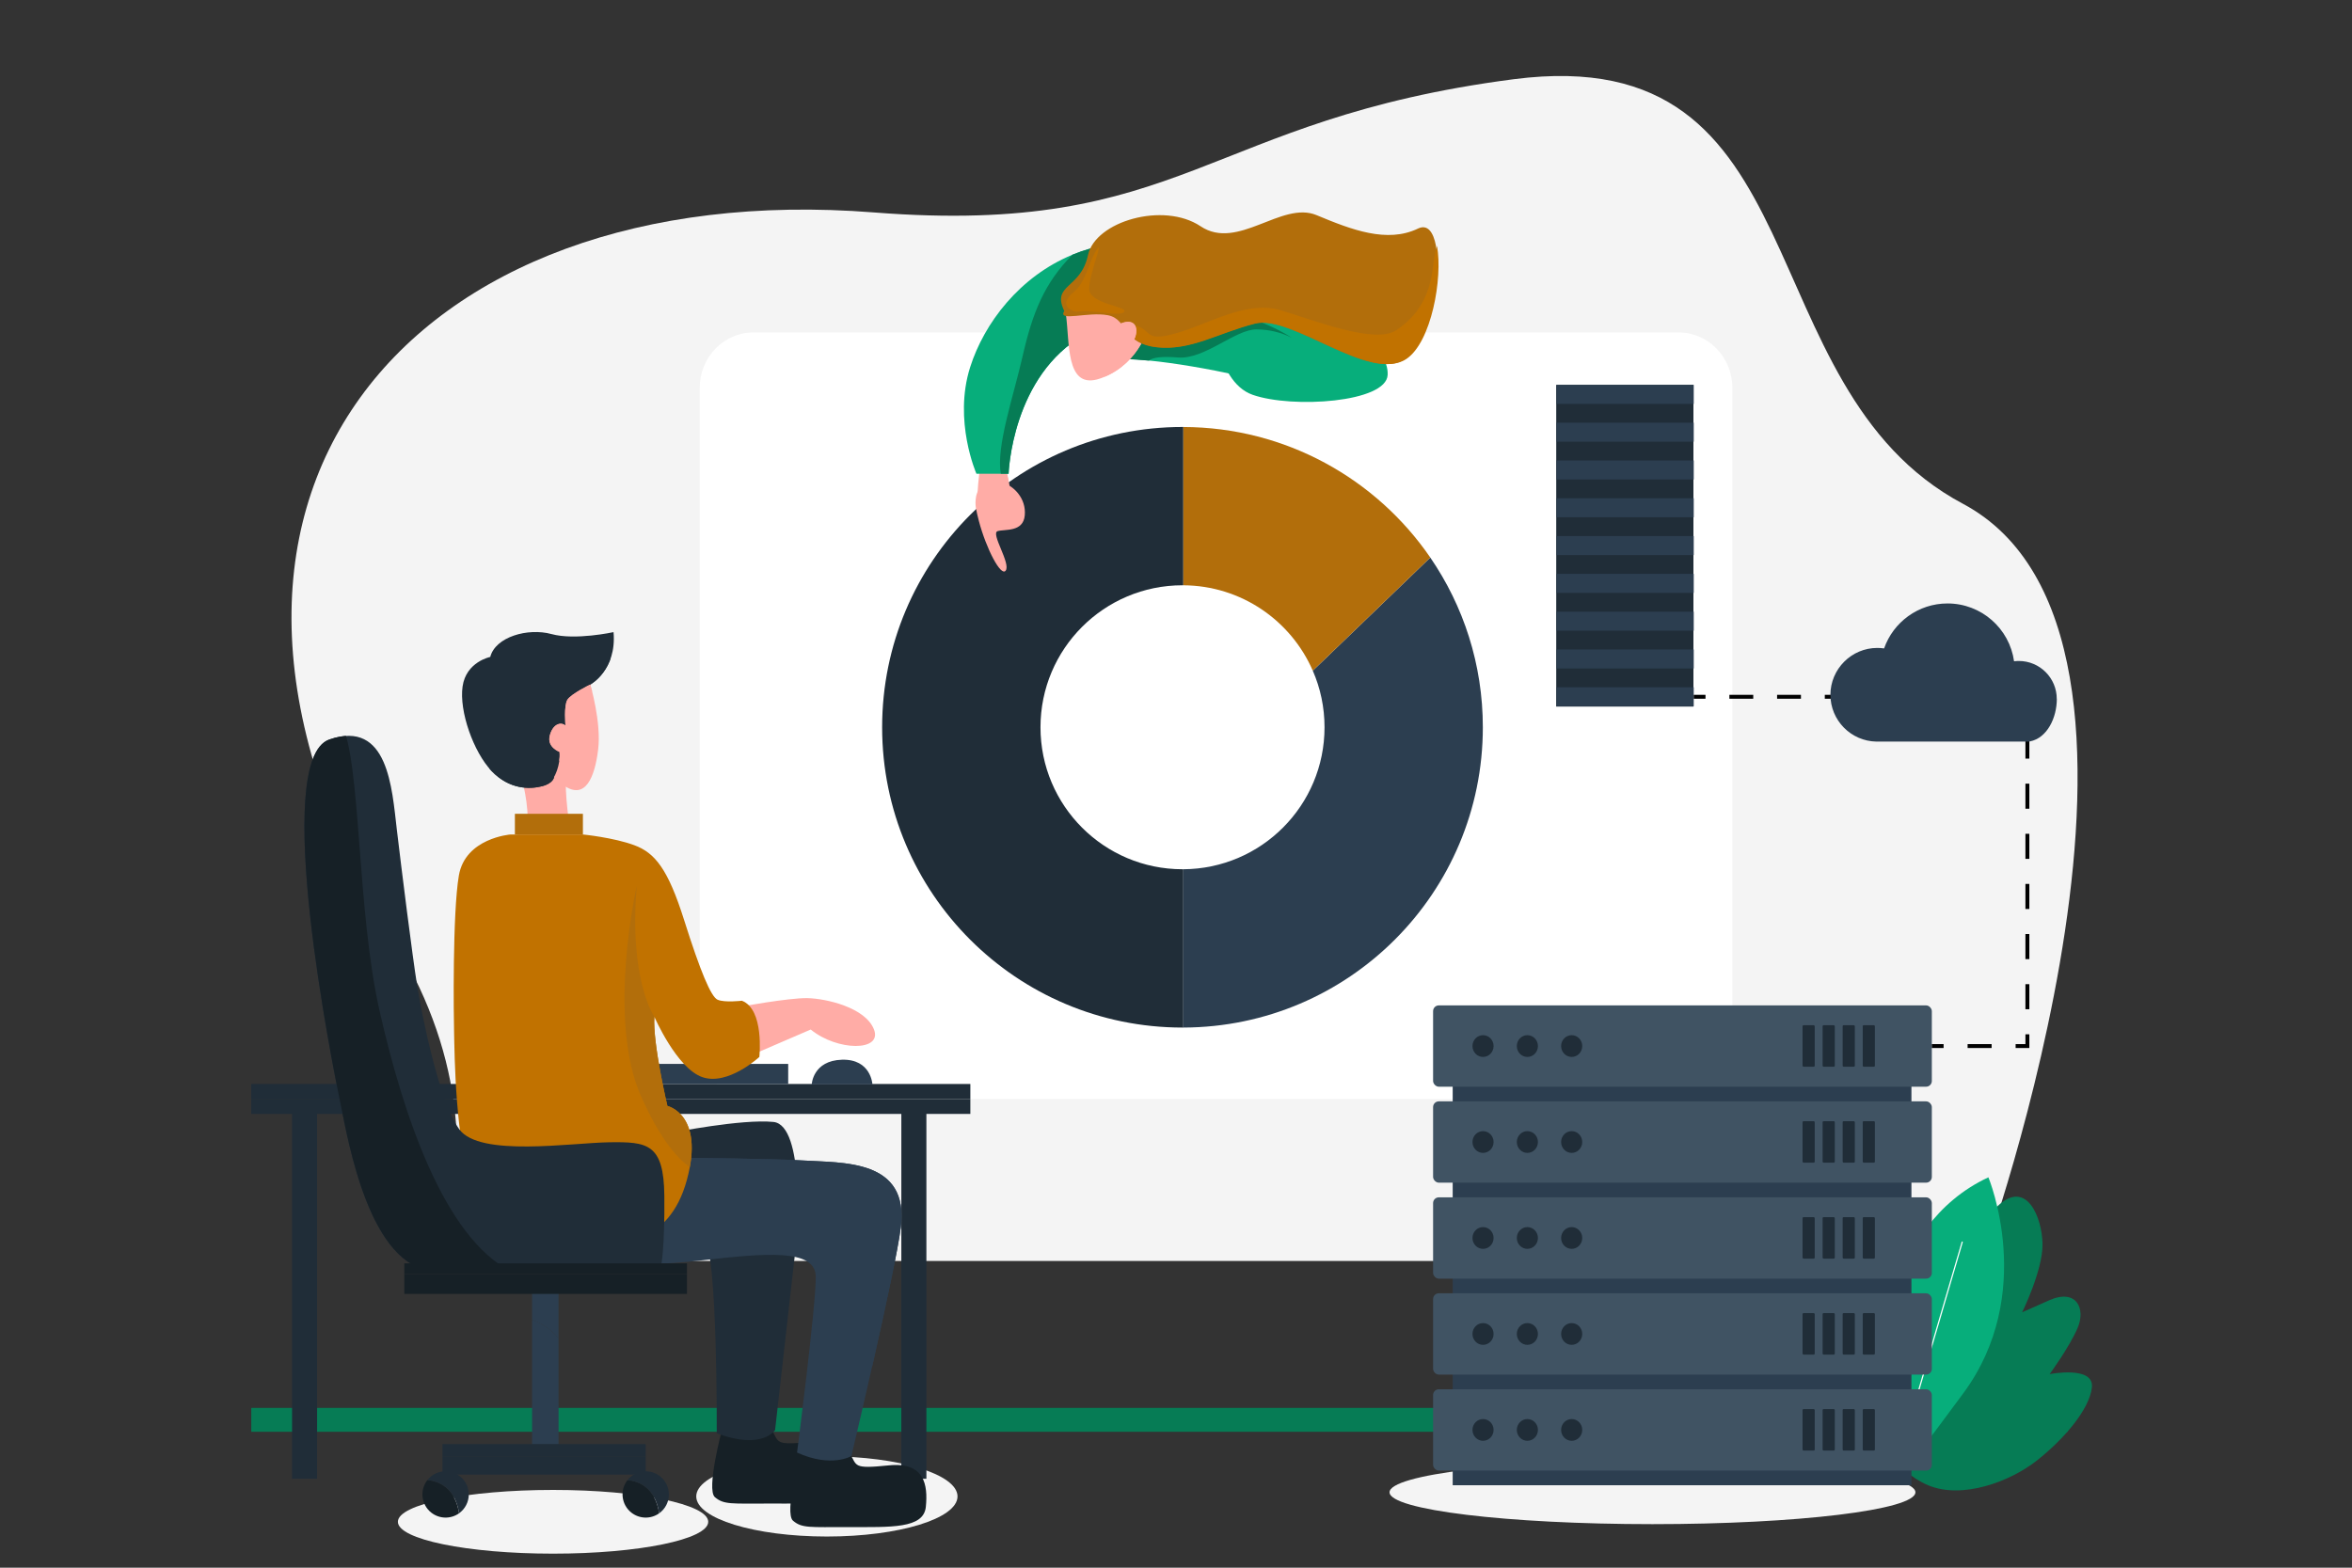 <?xml version="1.0" encoding="UTF-8"?>
<svg id="Laag_1" data-name="Laag 1" xmlns="http://www.w3.org/2000/svg" xmlns:xlink="http://www.w3.org/1999/xlink" viewBox="0 0 1200 800">
  <rect x="0" y="0" width="1200" height="800" fill="#333333" stroke="none"/>
  <defs>
    <style>
      .cls-1 {
        fill: #f4f4f4;
      }

      .cls-2 {
        fill: #fff;
      }

      .cls-3 {
        fill: #c17200;
      }

      .cls-4 {
        fill: #2c3e50;
      }

      .cls-5 {
        clip-path: url(#clippath-2);
      }

      .cls-6 {
        stroke-dasharray: 0 11.37;
        stroke-width: 1.89px;
      }

      .cls-6, .cls-7, .cls-8, .cls-9, .cls-10, .cls-11, .cls-12 {
        fill: none;
      }

      .cls-6, .cls-7, .cls-8, .cls-9, .cls-11 {
        stroke: #000;
        stroke-miterlimit: 10;
      }

      .cls-13 {
        clip-path: url(#clippath-1);
      }

      .cls-14 {
        clip-path: url(#clippath-4);
      }

      .cls-7 {
        stroke-dasharray: 0 0 12.17 12.17;
      }

      .cls-7, .cls-8, .cls-9, .cls-11 {
        stroke-width: 2px;
      }

      .cls-15 {
        fill: #067c55;
      }

      .cls-16 {
        fill: #202d38;
      }

      .cls-9 {
        stroke-dasharray: 0 0 12.25 12.25;
      }

      .cls-17 {
        fill: #b26e0b;
      }

      .cls-18 {
        clip-path: url(#clippath);
      }

      .cls-19 {
        fill: #162026;
      }

      .cls-20 {
        clip-path: url(#clippath-3);
      }

      .cls-11 {
        stroke-dasharray: 0 0 12.79 12.79;
      }

      .cls-21 {
        fill: #07ae7b;
      }

      .cls-12 {
        stroke: #fff;
        stroke-linecap: round;
        stroke-linejoin: round;
        stroke-width: .61px;
      }

      .cls-22 {
        fill: #405363;
      }

      .cls-23 {
        fill: #ffaca6;
      }
    </style>
    <clipPath id="clippath">
      <path class="cls-10" d="M299.66,352.43l1.52-3.12s13.57-7.34,11.85-26.73c0,0-19.59,4.29-31.65,.99-12.06-3.3-28.64,1.43-31.25,11.67,0,0-12.31,2.43-14.12,15.07-1.81,12.65,5.58,33.46,14.77,43.1,9.19,9.64,19.59,9.35,25.62,7.84,6.03-1.51,6.28-4.72,6.28-4.72l7.34-6.63,9.63-37.48Z"/>
    </clipPath>
    <clipPath id="clippath-1">
      <path class="cls-10" d="M301.16,349.32s5.73,19.19,4.02,33.16c-1.71,13.97-6.43,26.32-17.9,18.09-4.12-3.52-4.62-4.02-4.62-4.02,0,0,3.42-5.73,2.82-12.86,0,0-6.43-2.31-5.02-8.14,1.41-5.83,5.42-7.44,8.04-5.33,0,0-.91-10.15,1.01-13.16,1.92-3.02,11.67-7.74,11.67-7.74Z"/>
    </clipPath>
    <clipPath id="clippath-2">
      <path class="cls-10" d="M341.95,588.57l7.64,2.26s45.66,.45,60.06,1.37c20.37,1.3,54.32-.82,49.94,34.12-2.85,22.65-25.21,116.73-25.21,116.73,0,0-10.3,6.14-27.72-1.8,0,0,9.71-75.36,9.55-89.75s-25.39-12.07-58.96-8.25c-30.84,3.51-79.24,3.96-94.54-10.31l79.24-44.36Z"/>
    </clipPath>
    <clipPath id="clippath-3">
      <path class="cls-10" d="M264.23,425.85h-3.85s-23,1.8-26.27,20.95c-3.27,19.15-2.67,71.59-2.43,80.53,.24,8.94,.46,57.39,9.85,79,9.38,21.6,20.73,28.64,47.14,29.59,26.41,.96,52.59-.13,61.76-33.74,9.17-33.61-9.92-37.8-9.92-37.8,0,0-7.54-31.82-6.67-45.56,0,0,11.36,26.26,24.46,30.84,13.09,4.58,29.12-10.29,29.12-10.29,0,0,2.64-24.33-8.92-28.69,0,0-8.75,1.05-12.37-.51-3.4-1.46-8.85-14.6-17.08-40.62-8.22-26.02-14.82-34.32-25.46-38.25-10.64-3.93-26.19-5.46-26.19-5.46h-33.17Z"/>
    </clipPath>
    <clipPath id="clippath-4">
      <path class="cls-10" d="M337.31,645.97s1.91-9.01,1.64-35.76c-.27-26.75-8.74-27.57-28.12-27.3-19.38,.27-66.06,7.64-76.44-6.55-10.38-14.19-19.11-58.15-21.57-73.43-2.45-15.29-7.92-58.97-10.37-79.71-2.46-20.75-4.37-56.23-34.39-45.86-30.03,10.37,1.91,167.88,5.73,186.17,3.82,18.29,14.74,83.93,48.32,85.1,33.58,1.16,115.21-2.65,115.21-2.65Z"/>
    </clipPath>
  </defs>
  <path class="cls-1" d="M223.4,643.48H1011.36s115.73-319.46-9.88-386.41c-112.29-59.84-71.18-237.14-229.16-216.65-157.98,20.49-167.65,80.45-326.54,67.98C209.56,89.75,64.38,254.54,202.31,482.2c34.84,57.51,37.59,115.83,21.09,161.28Z"/>
  <path class="cls-2" d="M384.39,169.65h472.08c15.13,0,27.4,12.68,27.4,28.33v334.5c0,15.64-12.27,28.33-27.4,28.33H384.39c-15.13,0-27.4-12.68-27.4-28.33V197.97c0-15.64,12.27-28.33,27.4-28.33Z"/>
  <ellipse class="cls-1" cx="282.17" cy="776.58" rx="79.17" ry="16.26"/>
  <ellipse class="cls-1" cx="843.1" cy="761.52" rx="134.15" ry="16.26"/>
  <ellipse class="cls-1" cx="421.88" cy="763.63" rx="66.65" ry="20.47"/>
  <rect class="cls-15" x="128.2" y="718.46" width="926.76" height="12.19"/>
  <rect class="cls-16" x="459.87" y="564.08" width="12.78" height="190.54"/>
  <rect class="cls-16" x="149.01" y="564.08" width="12.78" height="190.54"/>
  <rect class="cls-16" x="128.2" y="553.16" width="366.88" height="7.64"/>
  <rect class="cls-16" x="128.2" y="560.8" width="366.88" height="7.64"/>
  <rect class="cls-4" x="253.09" y="542.92" width="149.05" height="10.24"/>
  <path class="cls-23" d="M376.77,513.9s25.66-4.73,35.12-4.55c9.46,.18,29.66,4.73,34.03,16.02,4.37,11.28-18.73,11.1-32.29,0l-31.22,13.47-5.64-24.93Z"/>
  <path class="cls-19" d="M368.43,729.32s-8.25,30.81-3.68,34.69c4.57,3.88,8.25,3.26,28.33,3.26,21.7,0,38.31,.86,39.44-10.33,1.13-11.19-.64-23-18.92-21.16-18.75,1.89-15.89,.33-20.07-6.46h-25.09Z"/>
  <path class="cls-16" d="M343.04,578s35.49-7.1,51.59-5.46c16.1,1.64,12.01,58.14,12.01,58.14l-11.19,99.09s-6.55,10.37-29.76,1.64c0,0,.46-92.54-6.37-99.37l-16.29-18.56v-35.49Z"/>
  <path class="cls-23" d="M266.65,399.03s4.71,18.25,1.29,25.95h23.13s-3.56-22.75-1.97-28.7l-8.22-7.37-14.22,10.11Z"/>
  <path class="cls-16" d="M299.66,352.43l1.52-3.12s13.57-7.34,11.85-26.73c0,0-19.59,4.29-31.65,.99-12.06-3.3-28.64,1.43-31.25,11.67,0,0-12.31,2.43-14.12,15.07-1.81,12.65,5.58,33.46,14.77,43.1,9.19,9.64,19.59,9.35,25.62,7.84,6.03-1.51,6.28-4.72,6.28-4.72l7.34-6.63,9.63-37.48Z"/>
  <g class="cls-18">
    <path class="cls-16" d="M246.44,391.51s24.44,5.94,25.24-8.91c.8-14.85-2.17-28.5,6.07-33.27,8.24-4.77,25.01-3.51,37.12-16.64l-19.53,44.2-16.47,27.18-28.19,1.49-4.24-14.05Z"/>
  </g>
  <path class="cls-23" d="M301.16,349.32s5.73,19.19,4.02,33.16c-1.71,13.97-6.43,26.32-17.9,18.09-4.12-3.52-4.62-4.02-4.62-4.02,0,0,3.42-5.73,2.82-12.86,0,0-6.43-2.31-5.02-8.14,1.41-5.83,5.42-7.44,8.04-5.33,0,0-.91-10.15,1.01-13.16,1.92-3.02,11.67-7.74,11.67-7.74Z"/>
  <g class="cls-13">
    <path class="cls-23" d="M284.71,388.44l.66-.18s2.98-1.62,2-6.8c-.99-5.18,4.41-5.57,5.01-9.68s-2.14-10.31,1.33-13.32c3.47-3.01,8.61-5.1,9.38-6.85l-1.03-5.1-19.95,9.01-7.65,17.25,3.86,13.25,6.4,2.43Z"/>
  </g>
  <rect class="cls-17" x="262.7" y="415.29" width="34.7" height="10.56"/>
  <path class="cls-19" d="M408.28,741.33s-8.25,30.81-3.68,34.69,8.26,3.26,28.33,3.26c21.7,0,38.31,.86,39.44-10.33,1.13-11.19-.65-23-18.92-21.16-18.75,1.89-15.89,.33-20.07-6.46h-25.09Z"/>
  <path class="cls-4" d="M341.95,588.57l7.64,2.26s45.66,.45,60.06,1.37c20.37,1.3,54.32-.82,49.94,34.12-2.85,22.65-25.21,116.73-25.21,116.73,0,0-10.3,6.14-27.72-1.8,0,0,9.71-75.36,9.55-89.75s-25.39-12.07-58.96-8.25c-30.84,3.51-79.24,3.96-94.54-10.31l79.24-44.36Z"/>
  <g class="cls-5">
    <path class="cls-4" d="M337.37,612.53l-5.5,16.61s61.74-14.39,85.04-12c23.3,2.4,29.64,96.4,29.64,96.4l17.36-110.28s-55.74-27.41-56.42-27.41-59.8,10.06-59.8,10.06l-6.22,28.78"/>
  </g>
  <path class="cls-3" d="M264.23,425.85h-3.85s-23,1.8-26.27,20.95c-3.27,19.15-2.67,71.59-2.43,80.53,.24,8.94,.46,57.39,9.85,79,9.38,21.6,20.73,28.64,47.14,29.59,26.41,.96,52.59-.13,61.76-33.74,9.17-33.61-9.92-37.8-9.92-37.8,0,0-7.54-31.82-6.67-45.56,0,0,11.36,26.26,24.46,30.84,13.09,4.58,29.12-10.29,29.12-10.29,0,0,2.64-24.33-8.92-28.69,0,0-8.75,1.05-12.37-.51-3.4-1.46-8.85-14.6-17.08-40.62-8.22-26.02-14.82-34.32-25.46-38.25-10.64-3.93-26.19-5.46-26.19-5.46h-33.17Z"/>
  <g class="cls-20">
    <path class="cls-17" d="M335.37,527.76l-1.52-8.95s-13.09-18.55-8.95-66.89c0,0-15.5,67.92,2.18,107.56,17.68,39.64,31.85,38.98,31.85,38.98l-.43-35.35-23.14-35.35Z"/>
  </g>
  <path class="cls-16" d="M337.31,645.97s1.91-9.01,1.64-35.76c-.27-26.75-8.74-27.57-28.12-27.3-19.38,.27-66.06,7.64-76.44-6.55-10.38-14.19-19.11-58.15-21.57-73.43-2.45-15.29-7.92-58.97-10.37-79.71-2.46-20.75-4.37-56.23-34.39-45.86-30.03,10.37,1.91,167.88,5.73,186.17,3.82,18.29,14.74,83.93,48.32,85.1,33.58,1.16,115.21-2.65,115.21-2.65Z"/>
  <g class="cls-14">
    <path class="cls-19" d="M149.01,367.6s14.82-17.78,25.06,1.38c10.24,19.16,7.78,94.82,19.65,147.15,11.88,52.32,32.76,115.4,67.15,132.73h0l-89.67,4.75s-18.84-125.4-19.65-127.87-15.97-110.07-15.97-110.07l13.43-48.07Z"/>
  </g>
  <path class="cls-15" d="M956.76,731.37s9.75,19.41,27.08,26.61c17.34,7.2,41.64-1.87,55.27-12.58,13.63-10.71,26.86-25.94,28.17-37.3,1.32-11.36-21.54-6.88-21.54-6.88,0,0,10.1-13.8,14.31-23.66,4.2-9.86-.72-20.14-14.53-14.02l-13.82,6.14s10.59-21.45,10.4-34.85-8.08-33.49-22.97-19.3-16.41,43.94-16.41,43.94c0,0-3.31-12.68-8.03-21.96-4.71-9.28-14.5-8.07-19.02,4.85-4.52,12.93-6.25,31.43-6.25,31.43,0,0-4.31-14.28-11.36-12.01-7.05,2.27-11.15,19-9.97,35.43,1.18,16.43,8.66,34.14,8.66,34.14Z"/>
  <path class="cls-21" d="M959.84,696.63s.52-70.66,54.65-95.83c0,0,24.77,59.35-12.84,110.24-37.62,50.89-29.92,39.06-29.92,39.06l-11.89-53.46Z"/>
  <line class="cls-12" x1="1001.13" y1="633.86" x2="970.33" y2="738.8"/>
  <rect class="cls-4" x="741.17" y="518.71" width="234.05" height="239.22"/>
  <rect class="cls-22" x="731.17" y="513.06" width="254.46" height="41.49" rx="2.92" ry="2.92"/>
  <ellipse class="cls-16" cx="756.65" cy="533.81" rx="5.39" ry="5.55"/>
  <ellipse class="cls-16" cx="779.27" cy="533.81" rx="5.39" ry="5.55"/>
  <ellipse class="cls-16" cx="801.88" cy="533.81" rx="5.39" ry="5.55"/>
  <rect class="cls-16" x="919.67" y="523.18" width="6.21" height="21.17" rx=".52" ry=".52"/>
  <rect class="cls-16" x="929.9" y="523.18" width="6.21" height="21.17" rx=".52" ry=".52"/>
  <rect class="cls-16" x="940.13" y="523.18" width="6.21" height="21.17" rx=".52" ry=".52"/>
  <rect class="cls-16" x="950.37" y="523.18" width="6.21" height="21.17" rx=".52" ry=".52"/>
  <rect class="cls-22" x="731.17" y="562.03" width="254.46" height="41.49" rx="2.92" ry="2.92"/>
  <ellipse class="cls-16" cx="756.65" cy="582.78" rx="5.39" ry="5.55"/>
  <ellipse class="cls-16" cx="779.27" cy="582.78" rx="5.39" ry="5.55"/>
  <ellipse class="cls-16" cx="801.88" cy="582.78" rx="5.39" ry="5.55"/>
  <rect class="cls-16" x="919.67" y="572.15" width="6.21" height="21.17" rx=".52" ry=".52"/>
  <rect class="cls-16" x="929.9" y="572.15" width="6.21" height="21.17" rx=".52" ry=".52"/>
  <rect class="cls-16" x="940.13" y="572.15" width="6.21" height="21.17" rx=".52" ry=".52"/>
  <rect class="cls-16" x="950.37" y="572.15" width="6.21" height="21.17" rx=".52" ry=".52"/>
  <rect class="cls-22" x="731.17" y="611.01" width="254.46" height="41.49" rx="2.92" ry="2.92"/>
  <ellipse class="cls-16" cx="756.65" cy="631.75" rx="5.39" ry="5.55"/>
  <ellipse class="cls-16" cx="779.27" cy="631.75" rx="5.39" ry="5.55"/>
  <ellipse class="cls-16" cx="801.88" cy="631.75" rx="5.39" ry="5.55"/>
  <rect class="cls-16" x="919.67" y="621.12" width="6.21" height="21.17" rx=".52" ry=".52"/>
  <rect class="cls-16" x="929.9" y="621.12" width="6.21" height="21.17" rx=".52" ry=".52"/>
  <rect class="cls-16" x="940.13" y="621.12" width="6.21" height="21.17" rx=".52" ry=".52"/>
  <rect class="cls-16" x="950.37" y="621.12" width="6.21" height="21.17" rx=".52" ry=".52"/>
  <rect class="cls-22" x="731.17" y="659.98" width="254.46" height="41.49" rx="2.92" ry="2.92"/>
  <ellipse class="cls-16" cx="756.65" cy="680.73" rx="5.39" ry="5.55"/>
  <ellipse class="cls-16" cx="779.27" cy="680.73" rx="5.39" ry="5.55"/>
  <ellipse class="cls-16" cx="801.88" cy="680.73" rx="5.39" ry="5.55"/>
  <rect class="cls-16" x="919.67" y="670.09" width="6.21" height="21.17" rx=".52" ry=".52"/>
  <rect class="cls-16" x="929.9" y="670.09" width="6.21" height="21.17" rx=".52" ry=".52"/>
  <rect class="cls-16" x="940.13" y="670.09" width="6.21" height="21.17" rx=".52" ry=".52"/>
  <rect class="cls-16" x="950.37" y="670.09" width="6.21" height="21.17" rx=".52" ry=".52"/>
  <rect class="cls-22" x="731.17" y="708.95" width="254.46" height="41.49" rx="2.92" ry="2.92"/>
  <ellipse class="cls-16" cx="756.65" cy="729.7" rx="5.39" ry="5.55"/>
  <ellipse class="cls-16" cx="779.27" cy="729.7" rx="5.39" ry="5.55"/>
  <ellipse class="cls-16" cx="801.88" cy="729.7" rx="5.39" ry="5.55"/>
  <rect class="cls-16" x="919.67" y="719.07" width="6.21" height="21.17" rx=".52" ry=".52"/>
  <rect class="cls-16" x="929.9" y="719.07" width="6.21" height="21.17" rx=".52" ry=".52"/>
  <rect class="cls-16" x="940.13" y="719.07" width="6.21" height="21.17" rx=".52" ry=".52"/>
  <rect class="cls-16" x="950.37" y="719.07" width="6.21" height="21.17" rx=".52" ry=".52"/>
  <path class="cls-4" d="M414.15,553.34s.55-12.13,15.43-12.56c14.88-.42,15.53,12.56,15.53,12.56h-30.95Z"/>
  <path class="cls-4" d="M271.47,673.53v65.52h13.51v-56.14c-4.69-5.48-9.69-8.12-13.51-9.39Z"/>
  <path class="cls-4" d="M284.98,682.92v-25.75h-13.51v16.38c3.82,1.26,8.82,3.9,13.51,9.37Z"/>
  <rect class="cls-16" x="225.75" y="736.91" width="103.68" height="6.24"/>
  <rect class="cls-16" x="225.75" y="743.15" width="103.68" height="9.34"/>
  <path class="cls-19" d="M218.06,755.29c-4.04,5.13-3.16,12.57,1.97,16.61,4.13,3.25,9.91,3.39,14.19,.34-2.02-13.07-10.24-16.35-16.17-16.95Z"/>
  <path class="cls-16" d="M239.17,762.63c0-6.53-5.3-11.83-11.84-11.83-3.61,0-7.03,1.65-9.27,4.48,5.92,.61,14.14,3.88,16.17,16.95,3.1-2.22,4.94-5.8,4.94-9.61Z"/>
  <path class="cls-19" d="M320.16,755.29c-4.04,5.13-3.16,12.57,1.97,16.61,4.13,3.25,9.91,3.39,14.19,.34-2.03-13.07-10.25-16.35-16.17-16.95Z"/>
  <path class="cls-16" d="M341.26,762.63c0-6.53-5.31-11.83-11.84-11.82-3.61,0-7.02,1.65-9.26,4.48,5.92,.61,14.14,3.88,16.17,16.95,3.1-2.22,4.94-5.8,4.94-9.61Z"/>
  <rect class="cls-19" x="206.28" y="644.7" width="144.22" height="5.45"/>
  <rect class="cls-19" x="206.28" y="650.16" width="144.22" height="10.12"/>
  <rect class="cls-16" x="793.99" y="196.41" width="70.01" height="164.16"/>
  <rect class="cls-4" x="794.14" y="196.41" width="70.01" height="9.7"/>
  <rect class="cls-4" x="794.14" y="215.7" width="70.01" height="9.7"/>
  <rect class="cls-4" x="794.14" y="234.98" width="70.01" height="9.7"/>
  <rect class="cls-4" x="794.14" y="254.27" width="70.01" height="9.7"/>
  <rect class="cls-4" x="794.14" y="273.56" width="70.01" height="9.7"/>
  <polyline class="cls-6" points="794.14 200.96 742.54 200.96 693.14 246.98"/>
  <rect class="cls-4" x="794.14" y="292.85" width="70.01" height="9.7"/>
  <rect class="cls-4" x="794.14" y="312.14" width="70.01" height="9.7"/>
  <rect class="cls-4" x="794.14" y="331.43" width="70.01" height="9.7"/>
  <rect class="cls-4" x="794.14" y="350.72" width="70.01" height="9.7"/>
  <g>
    <line class="cls-8" x1="985.63" y1="533.81" x2="991.63" y2="533.81"/>
    <line class="cls-9" x1="1003.88" y1="533.81" x2="1022.26" y2="533.81"/>
    <polyline class="cls-8" points="1028.38 533.81 1034.38 533.81 1034.38 527.81"/>
    <line class="cls-11" x1="1034.38" y1="515.02" x2="1034.38" y2="367.96"/>
    <polyline class="cls-8" points="1034.38 361.57 1034.38 355.57 1028.38 355.57"/>
    <line class="cls-7" x1="1016.21" y1="355.57" x2="876.24" y2="355.57"/>
    <line class="cls-8" x1="870.15" y1="355.57" x2="864.15" y2="355.57"/>
  </g>
  <g>
    <path class="cls-16" d="M530.86,371.13c0,40.01,32.44,72.45,72.45,72.45,.15,0,.29,0,.43,0v80.79h-.43c-84.63,0-153.24-68.61-153.24-153.24s68.61-153.24,153.24-153.24h.43v80.78c-.15,0-.29,0-.43,0-40.01,0-72.45,32.44-72.45,72.46Z"/>
    <path class="cls-4" d="M756.55,371.13c0,84.48-68.37,153-152.8,153.24v-80.79c39.83-.23,72.03-32.58,72.03-72.45,0-10.26-2.13-20.03-5.99-28.87l59.95-57.74c16.91,24.64,26.81,54.47,26.81,86.61Z"/>
    <path class="cls-17" d="M729.74,284.52l-59.95,57.74c-11.09-25.53-36.47-43.42-66.04-43.58v-80.78c52.3,.15,98.45,26.5,126,66.62Z"/>
  </g>
  <g>
    <path class="cls-21" d="M618.52,156.43c69.39,2.55,90.04,20.67,89.47,34.83s-48.61,17.28-68.81,10.24c-20.2-7.04-20.66-45.07-20.66-45.07Z"/>
    <path class="cls-23" d="M500.47,234.92c-1.04,7.74-2.17,17.27-1.51,21.52,.66,4.25,16.71,3.49,17.28,.66s-3.41-19.17-3.59-21.33-12.17-.85-12.17-.85Z"/>
    <path class="cls-23" d="M504.18,248.88c1.89-3.78,5.57-6.35,9.77-6.83,.74,3.6,1.1,7.26,1.07,10.93-.22,1.79-.81,3.52-1.73,5.07-3.6-2.44-6.69-5.56-9.11-9.18Z"/>
    <path class="cls-23" d="M497.88,259.08s-1.22-7.18,2.8-10.77c1.22-1.14,6.05-3.47,9.75-2.48,6.83,1.82,13.22,8.53,12.41,17.19-.81,8.66-10.1,6.92-13.84,8.02-3.74,1.1,6.89,16.52,4.08,20.18-2.42,3.15-9.9-11.18-13.65-25.33-.65-2.3-1.11-4.58-1.55-6.8Z"/>
    <path class="cls-21" d="M553.68,170.59c-37.54,20.94-39.08,71.16-39.08,71.16h-16.42s-11.9-26.99-3.21-54.36c7.14-22.51,25.28-46.31,52.18-57.4h0c5.97-2.47,12.21-4.23,18.59-5.27,0,0,25.49,24.89-12.07,45.88Z"/>
    <path class="cls-21" d="M679.31,189.18l-8.49,13.31c-17.67-7.02-58.28-15.93-84.59-18.51-4.48-.44-8.54-.71-12.01-.75,0,0,7.41-28.88,45.63-24.63,13.95,1.56,27.36,6.22,39.27,13.65h0c7.56,4.58,14.37,10.29,20.19,16.93Z"/>
    <path class="cls-15" d="M553.68,170.59c-37.54,20.94-39.08,71.16-39.08,71.16h-3.98c-2.45-14.04,6.52-39.67,11.09-59.84,5.13-22.65,11.3-37.65,25.45-51.93h0c5.97-2.47,12.21-4.23,18.59-5.27,0,0,25.49,24.89-12.07,45.88Z"/>
    <path class="cls-15" d="M659.11,172.35c-5.58-2.76-11.71-4.22-17.94-4.25-10.75-.2-26.62,15.47-40.2,14.33-8.22-.68-12.95,0-14.79,1.6-4.48-.44-8.54-.71-12.01-.75,0,0,7.41-28.88,45.63-24.63,13.96,1.57,27.4,6.25,39.31,13.7Z"/>
    <path class="cls-23" d="M563.27,192.41c-.56,.24-1.14,.46-1.72,.66s-1.3,.43-1.9,.58h0c-15.93,4.06-13.82-18.84-15.84-33.38,0-.11,0-.22,0-.33-.01-.11-.03-.22-.06-.33,0-.35-.1-.71-.16-1.05s-.17-.93-.26-1.38c3.98-12.09,21.35-8.33,32.69-3.08,2.2,1,4.32,2.18,6.35,3.5,2.05,1.38,3.41,2.64,3.7,3.53,1.54,4.87-4.72,23.87-22.81,31.27Z"/>
    <path class="cls-23" d="M563.27,192.41c7.53-6.09,10.49-11.82,11.1-16.05,.43-2.88-.23-5.05-1.25-6.15-1.2-1.24-2.55-2.31-4.03-3.21-3.41-2.12-8.12-3.89-12.87-3.01-5.9,1.14-10.86-2.42-12.43-3.71-.34-.27-.52-.44-.52-.44,.04-.43,.13-.85,.26-1.26,.96-3.25,5.39-11.27,25.4-4.69,5.35,1.75,9.77,2.9,13.38,3.73,2.05,1.38,3.41,2.64,3.7,3.53,1.6,4.87-4.65,23.87-22.74,31.27Z"/>
    <path class="cls-17" d="M716.87,183.23c-18.41,12.17-57.95-22.93-76.92-18.12-18.97,4.81-32.84,13.97-50.05,12.08-8.11-.89-11.79-4.1-14.47-7.46-3.01-3.81-4.76-7.82-10.17-8.86-10.24-1.98-25.86,3.58-22.27-2.17-6.6-13.79,8.41-11.14,12.08-28.44s38.51-27.47,57.48-14.79c18.97,12.68,41.34-13.12,59.15-5.69,17.81,7.43,35.96,14.48,51.82,6.83,4.78-2.28,7.76,1.72,9.1,8.79h0c2.97,16.52-2.89,49.33-15.74,57.83Z"/>
    <path class="cls-3" d="M717.44,183.23c-18.41,12.17-57.95-22.93-76.92-18.12-18.97,4.81-32.84,13.97-50.05,12.08-8.11-.89-11.79-4.1-14.47-7.46,2.18-2.09,3.78-3.59,3.78-3.59,8.24,2.9,4.27,8.49,20.54,3.85,16.28-4.64,35.54-16.72,52.52-11.81,16.98,4.91,48.56,17.79,59.61,10.3,11.05-7.5,17.13-17.42,18.83-33.56,.33-3.19,.97-6.34,1.9-9.41,2.98,16.42-2.88,49.22-15.73,57.73Z"/>
    <path class="cls-23" d="M576.68,175.76c-.42,.42-.88,.8-1.37,1.14l-.23,.15c-1.41,.89-2.74,1.14-3.41,.73-1.66-1.14-3.41-10.16-3.41-10.16,0,0,.2-.19,.3-.3h0c.13-.14,.27-.27,.42-.39,.55-.48,1.14-.9,1.76-1.26,1.41-.86,3.01-1.35,4.65-1.42,.56-.02,1.12,.07,1.66,.24h0c1.48,.5,2.53,1.77,2.62,4.1,.08,2.71-1.01,5.32-2.99,7.18Z"/>
    <path class="cls-23" d="M576.68,175.76c.72-1.49,1.27-3.06,1.63-4.68,.83-3.83-3.67-5.92-9.21-4.08,0-.03,0-.07,0-.1,.55-.48,1.14-.9,1.76-1.26,1.41-.86,3.01-1.35,4.65-1.42,.56-.02,1.12,.07,1.66,.24h0c1.48,.5,2.53,1.77,2.62,4.1,.06,2.74-1.07,5.37-3.11,7.21Z"/>
    <path class="cls-3" d="M549.16,159.11c-5.38-1.14-7.64-4.94-1.42-9.97,6.22-5.03,7.64-15.23,11.75-21.61,4.11-6.38-3.54,11.46-3.82,19.6-.28,8.15,20.1,9.1,17.84,11.97s-16.56-1.4-24.34,.01Z"/>
  </g>
  <path class="cls-4" d="M1049.4,356.67c0,9.44-4.81,19.95-13.74,21.68-.05,0-.09,.02-.15,.03l-.4,.03-1.39,.03h-75.92c-.15,0-.29,0-.44,0-13-.23-23.47-10.84-23.47-23.9s10.7-23.9,23.9-23.9c1.18,0,2.35,.09,3.48,.25,4.68-13.36,17.41-22.94,32.36-22.94,17.31,0,31.63,12.83,33.95,29.5,.79-.09,1.59-.15,2.41-.15,10.71,0,19.38,8.67,19.38,19.38Z"/>
  <polygon class="cls-4" points="1094.09 388.45 1094.07 388.45 1094.07 388.42 1094.09 388.45"/>
  <path class="cls-4" d="M987.31,388.45c.2,.01,.4,.01,.6,.01h-.6Z"/>
  <path class="cls-4" d="M1094.07,388.07v.35l-.2-.31c.07-.01,.13-.03,.2-.04Z"/>
</svg>